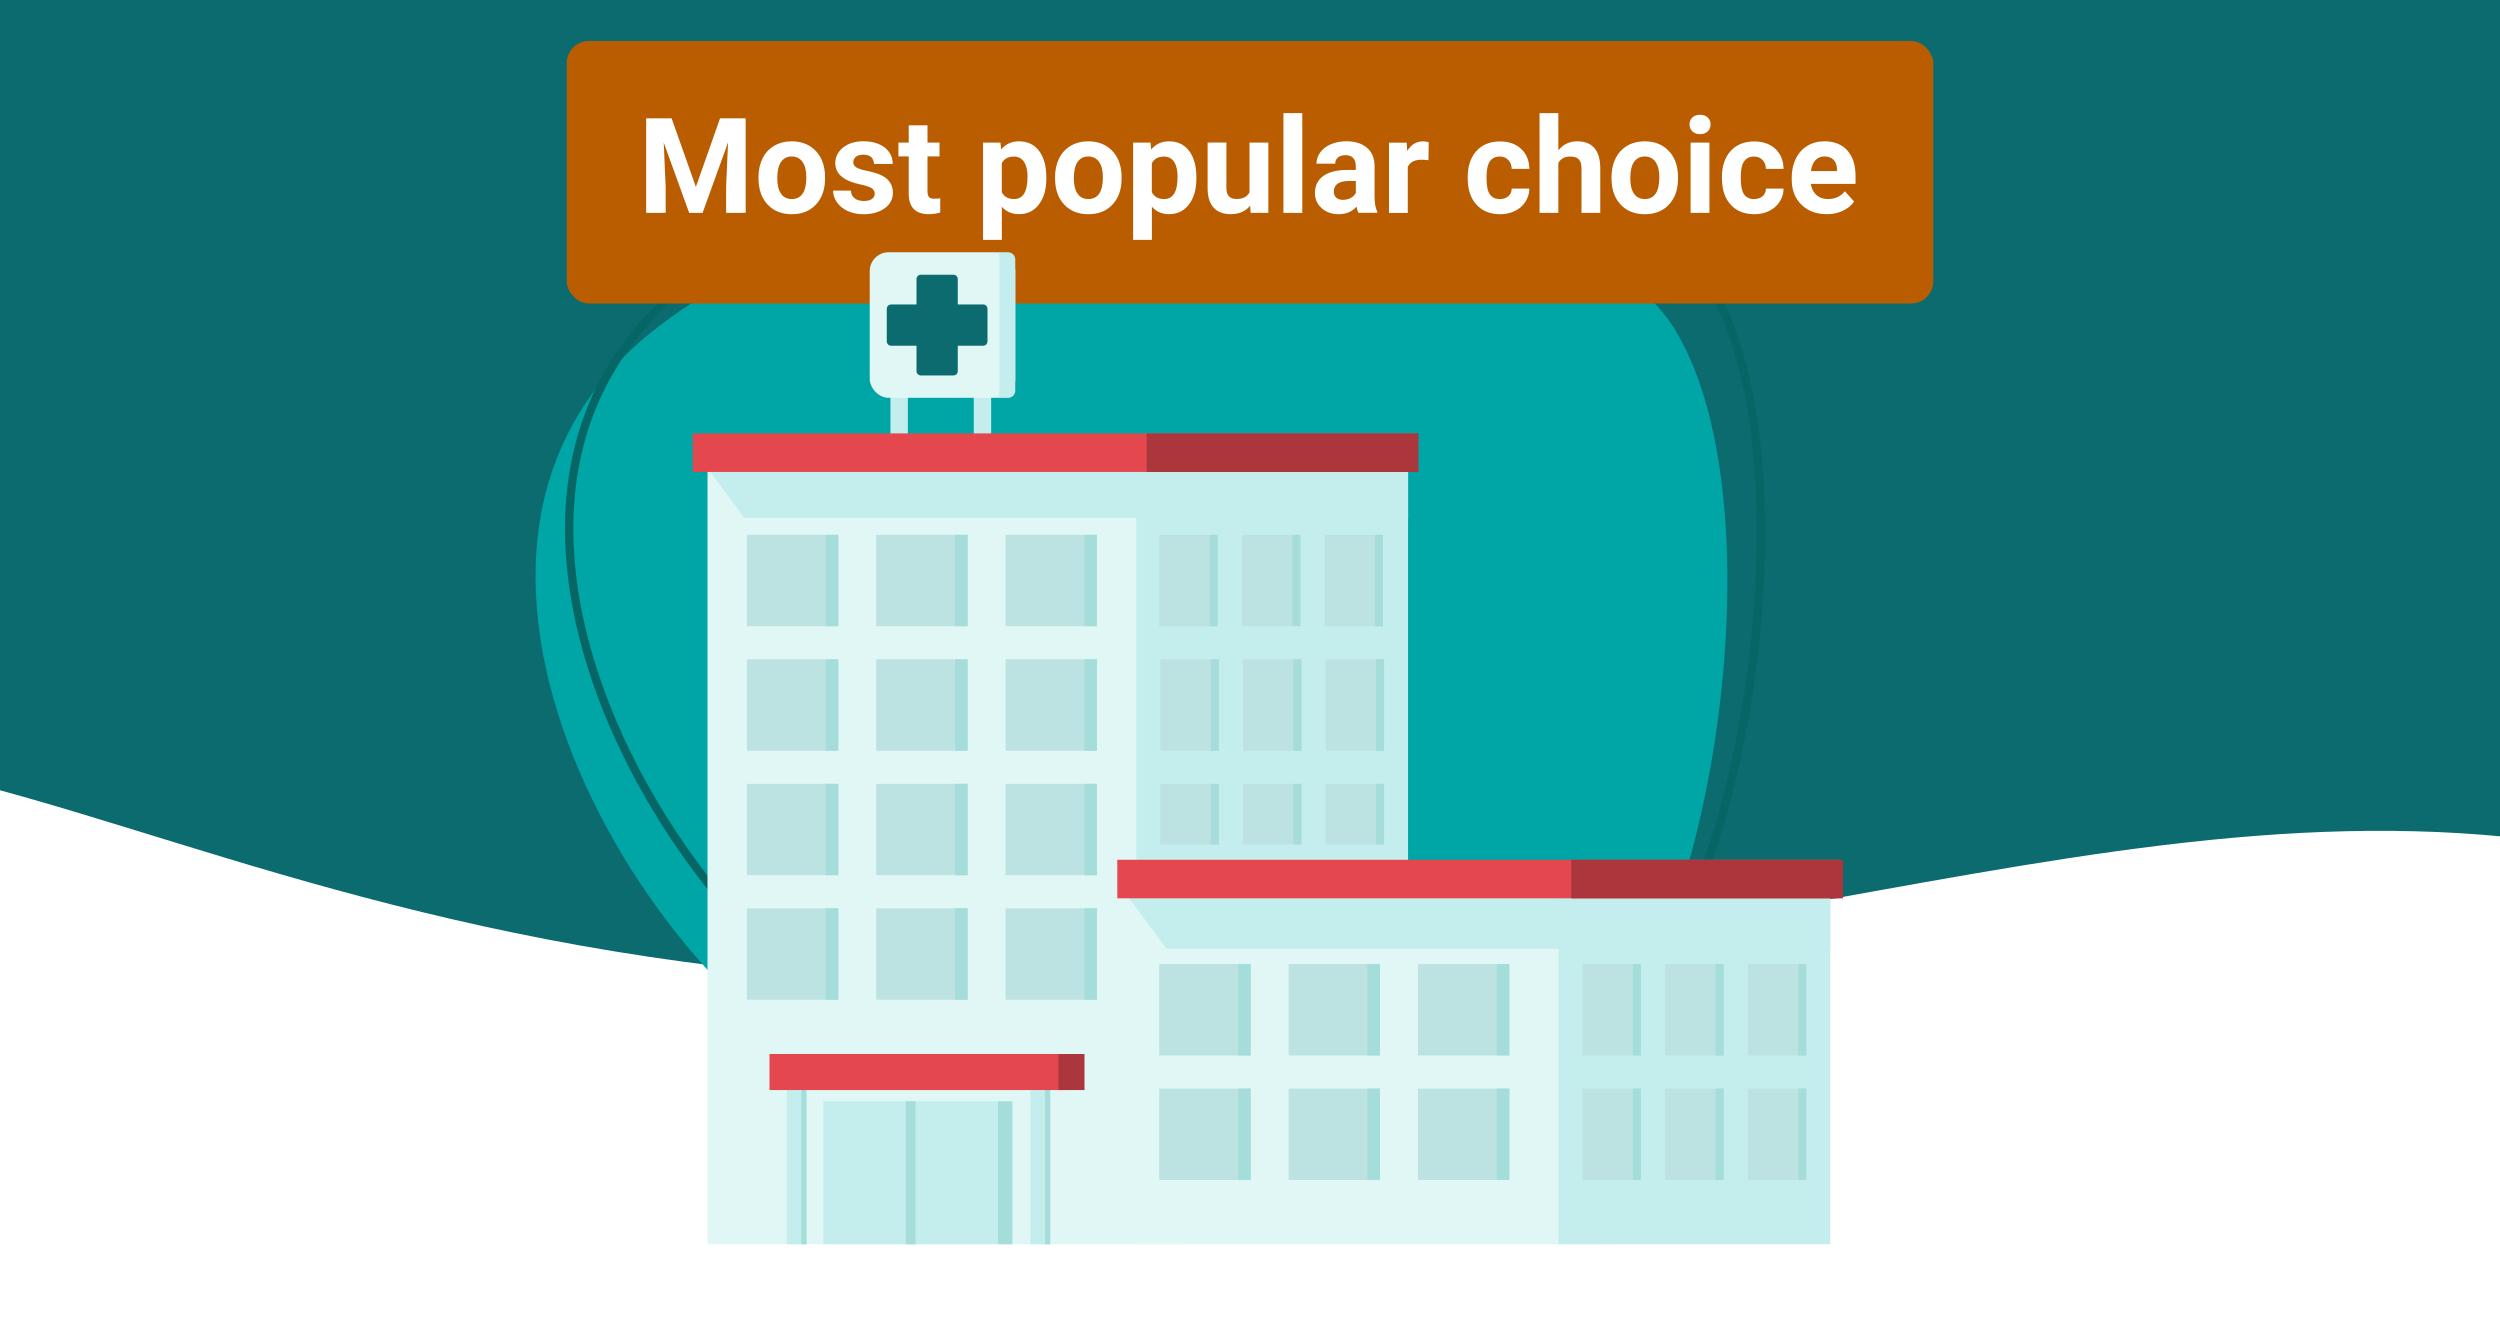 <?xml version="1.0" encoding="UTF-8"?>
<svg xmlns="http://www.w3.org/2000/svg" xmlns:xlink="http://www.w3.org/1999/xlink" viewBox="0 0 450 240">
  <defs>
    <style>
      .cls-1, .cls-2, .cls-3 {
        fill: none;
      }

      .cls-2 {
        stroke: #066666;
        stroke-width: 1.5px;
      }

      .cls-2, .cls-3 {
        stroke-miterlimit: 10;
      }

      .cls-4 {
        clip-path: url(#clippath);
      }

      .cls-5 {
        fill: #00a5a5;
      }

      .cls-6, .cls-7 {
        fill: #fff;
      }

      .cls-8 {
        fill: #ba5d00;
      }

      .cls-9 {
        fill: #a4ddda;
      }

      .cls-10 {
        fill: #bce2e1;
      }

      .cls-11 {
        fill: #ab363b;
      }

      .cls-12, .cls-13 {
        fill: #c4eeed;
      }

      .cls-14 {
        fill: #e4484e;
      }

      .cls-15 {
        fill: #e1f7f6;
      }

      .cls-16 {
        fill: #22c4b4;
      }

      .cls-17 {
        fill: #0b6b6f;
      }

      .cls-13 {
        mix-blend-mode: multiply;
      }

      .cls-18 {
        clip-path: url(#clippath-1);
      }

      .cls-19 {
        clip-path: url(#clippath-4);
      }

      .cls-20 {
        clip-path: url(#clippath-3);
      }

      .cls-21 {
        clip-path: url(#clippath-2);
      }

      .cls-22 {
        clip-path: url(#clippath-6);
      }

      .cls-23 {
        clip-path: url(#clippath-5);
      }

      .cls-7 {
        filter: url(#drop-shadow-2);
      }

      .cls-3 {
        stroke: #a4ddda;
        stroke-width: 1.77px;
      }

      .cls-24 {
        isolation: isolate;
      }
    </style>
    <clipPath id="clippath">
      <rect class="cls-1" x="561.77" y="301.13" width="450" height="239.98"/>
    </clipPath>
    <filter id="drop-shadow-2" filterUnits="userSpaceOnUse">
      <feOffset dx="0" dy="0"/>
      <feGaussianBlur result="blur" stdDeviation="12.4"/>
      <feFlood flood-color="#000" flood-opacity=".08"/>
      <feComposite in2="blur" operator="in"/>
      <feComposite in="SourceGraphic"/>
    </filter>
    <clipPath id="clippath-1">
      <rect class="cls-1" x="-4.6" y="-.27" width="459.19" height="239.98"/>
    </clipPath>
    <clipPath id="clippath-2">
      <rect class="cls-1" x="-559.25" y="659.45" width="450" height="239.98"/>
    </clipPath>
    <clipPath id="clippath-3">
      <rect class="cls-1" y="659.45" width="450" height="239.98"/>
    </clipPath>
    <clipPath id="clippath-4">
      <rect class="cls-1" x="564.28" y="659.45" width="450" height="239.98"/>
    </clipPath>
    <clipPath id="clippath-5">
      <rect class="cls-1" x="-559.25" y="301.13" width="450" height="239.98"/>
    </clipPath>
    <clipPath id="clippath-6">
      <rect class="cls-1" x="-2.51" y="301.13" width="450" height="239.98"/>
    </clipPath>
  </defs>
  <g class="cls-24">
    <g id="Laag_1" data-name="Laag 1">
      <g class="cls-4">
        <path class="cls-17" d="M487.18,440.61C-24.78,587.4,350.51-896.34,1307.32-245.49c406.49,276.5,24.96,892.29-193.48,739.39-98.16-68.7-167.43-38.2-272.77-22.42-216.46,32.42-266.19-56.01-353.88-30.87Z"/>
      </g>
      <g>
        <rect class="cls-7" x="-4.6" y="-.27" width="459.19" height="240.54"/>
        <g class="cls-18">
          <path class="cls-17" d="M-80.7,139.22c-522.42,146.79-139.47-1336.95,836.89-686.1,414.79,276.5,25.47,892.29-197.43,739.39-100.16-68.7-170.85-38.2-278.34-22.42C59.53,202.5,8.78,114.07-80.7,139.22Z"/>
        </g>
      </g>
      <g class="cls-21">
        <path class="cls-16" d="M-633.84,798.93C-1145.8,945.73-770.52-538.01,186.3,112.83,592.79,389.33,211.26,1005.12-7.18,852.22c-98.16-68.7-167.43-38.2-272.77-22.42-216.46,32.42-266.19-56.01-353.88-30.87Z"/>
      </g>
      <g class="cls-20">
        <path class="cls-16" d="M-74.58,798.93C-586.55,945.73-211.26-538.01,745.55,112.83c406.49,276.5,24.96,892.29-193.48,739.39-98.16-68.7-167.43-38.2-272.77-22.42-216.46,32.42-266.19-56.01-353.88-30.87Z"/>
      </g>
      <g class="cls-19">
        <path class="cls-16" d="M489.7,798.93C-22.27,945.73,353.02-538.01,1309.83,112.83c406.49,276.5,24.96,892.29-193.48,739.39-98.16-68.7-167.43-38.2-272.77-22.42-216.46,32.42-266.19-56.01-353.88-30.87Z"/>
      </g>
      <path class="cls-5" d="M279.93,195.21c26.4-11.83,42.01-101.68,21.73-135.62-20.28-33.94-132.58-41.04-184.16,0-51.59,41.04,2.96,124.93,40.8,137.44,37.84,12.51,104.28,5.95,121.63-1.82Z"/>
      <path class="cls-2" d="M285.98,186.65c26.4-11.83,42.01-101.68,21.73-135.62-20.28-33.94-132.58-41.04-184.16,0-51.59,41.04,2.96,124.93,40.8,137.44,37.84,12.51,104.28,5.95,121.63-1.82Z"/>
      <g class="cls-23">
        <path class="cls-17" d="M-633.84,440.61c-511.96,146.79-136.68-1336.95,820.14-686.1C592.79,31.01,211.26,646.79-7.18,493.9c-98.16-68.7-167.43-38.2-272.77-22.42-216.46,32.42-266.19-56.01-353.88-30.87Z"/>
      </g>
      <g class="cls-22">
        <path class="cls-17" d="M-77.09,440.61C-589.06,587.4-213.77-896.34,743.04-245.49c406.49,276.5,24.96,892.29-193.48,739.39-98.16-68.7-167.43-38.2-272.77-22.42-216.46,32.42-266.19-56.01-353.88-30.87Z"/>
      </g>
      <g>
        <rect class="cls-8" x="102.01" y="7.38" width="245.98" height="47.25" rx="4" ry="4"/>
        <g>
          <path class="cls-6" d="M120.89,21.3l4.37,12.34,4.35-12.34h4.61v17.02h-3.52v-4.65l.35-8.03-4.59,12.68h-2.41l-4.58-12.67,.35,8.02v4.65h-3.51V21.3h4.58Z"/>
          <path class="cls-6" d="M136.53,31.88c0-1.25,.24-2.37,.72-3.35,.48-.98,1.18-1.74,2.09-2.28,.91-.54,1.96-.81,3.16-.81,1.71,0,3.1,.52,4.18,1.57,1.08,1.04,1.68,2.46,1.81,4.25l.02,.87c0,1.94-.54,3.5-1.62,4.67-1.08,1.17-2.54,1.76-4.36,1.76s-3.28-.58-4.37-1.75c-1.09-1.17-1.63-2.76-1.63-4.77v-.15Zm3.38,.24c0,1.2,.23,2.12,.68,2.76s1.1,.95,1.94,.95,1.46-.31,1.92-.94c.46-.63,.69-1.63,.69-3.01,0-1.18-.23-2.09-.69-2.74-.46-.65-1.11-.97-1.94-.97s-1.46,.32-1.92,.97c-.45,.64-.68,1.64-.68,2.99Z"/>
          <path class="cls-6" d="M157.44,34.82c0-.41-.2-.74-.61-.98s-1.07-.45-1.97-.64c-3.01-.63-4.51-1.91-4.51-3.83,0-1.12,.47-2.06,1.4-2.81,.93-.75,2.15-1.13,3.65-1.13,1.6,0,2.89,.38,3.85,1.13,.96,.76,1.44,1.74,1.44,2.95h-3.38c0-.48-.16-.88-.47-1.2-.31-.32-.8-.47-1.46-.47-.57,0-1.01,.13-1.32,.39-.31,.26-.47,.58-.47,.98,0,.37,.18,.68,.53,.91,.35,.23,.95,.43,1.79,.6s1.55,.36,2.13,.57c1.78,.65,2.68,1.79,2.68,3.4,0,1.15-.49,2.09-1.48,2.8-.99,.71-2.27,1.07-3.83,1.07-1.06,0-2-.19-2.82-.57s-1.47-.9-1.93-1.55-.7-1.37-.7-2.13h3.2c.03,.6,.25,1.06,.67,1.38,.41,.32,.97,.48,1.66,.48,.65,0,1.14-.12,1.47-.37,.33-.25,.5-.57,.5-.96Z"/>
          <path class="cls-6" d="M166.95,22.56v3.11h2.16v2.48h-2.16v6.31c0,.47,.09,.8,.27,1.01s.52,.3,1.03,.3c.37,0,.71-.03,.99-.08v2.56c-.66,.2-1.34,.3-2.05,.3-2.37,0-3.58-1.2-3.62-3.59v-6.81h-1.85v-2.48h1.85v-3.11h3.38Z"/>
          <path class="cls-6" d="M188.34,32.11c0,1.95-.44,3.51-1.33,4.68-.88,1.17-2.08,1.76-3.58,1.76-1.28,0-2.31-.44-3.1-1.33v5.96h-3.38V25.67h3.13l.12,1.24c.82-.98,1.89-1.47,3.2-1.47,1.56,0,2.77,.58,3.64,1.73,.86,1.15,1.3,2.74,1.3,4.77v.18Zm-3.38-.25c0-1.18-.21-2.08-.63-2.72-.42-.64-1.02-.96-1.82-.96-1.06,0-1.79,.41-2.19,1.22v5.18c.41,.83,1.15,1.25,2.21,1.25,1.61,0,2.42-1.32,2.42-3.96Z"/>
          <path class="cls-6" d="M189.91,31.88c0-1.25,.24-2.37,.72-3.35,.48-.98,1.18-1.74,2.09-2.28,.91-.54,1.96-.81,3.16-.81,1.71,0,3.1,.52,4.18,1.57,1.08,1.04,1.68,2.46,1.81,4.25l.02,.87c0,1.94-.54,3.5-1.62,4.67-1.08,1.17-2.54,1.76-4.36,1.76s-3.28-.58-4.37-1.75c-1.09-1.17-1.63-2.76-1.63-4.77v-.15Zm3.38,.24c0,1.2,.23,2.12,.68,2.76s1.1,.95,1.94,.95,1.46-.31,1.92-.94c.46-.63,.69-1.63,.69-3.01,0-1.18-.23-2.09-.69-2.74-.46-.65-1.11-.97-1.94-.97s-1.46,.32-1.92,.97c-.45,.64-.68,1.64-.68,2.99Z"/>
          <path class="cls-6" d="M215.35,32.11c0,1.95-.44,3.51-1.33,4.68-.88,1.17-2.08,1.76-3.58,1.76-1.28,0-2.31-.44-3.1-1.33v5.96h-3.38V25.67h3.13l.12,1.24c.82-.98,1.89-1.47,3.2-1.47,1.56,0,2.77,.58,3.64,1.73,.86,1.15,1.3,2.74,1.3,4.77v.18Zm-3.38-.25c0-1.18-.21-2.08-.63-2.72-.42-.64-1.02-.96-1.82-.96-1.06,0-1.79,.41-2.19,1.22v5.18c.41,.83,1.15,1.25,2.21,1.25,1.61,0,2.42-1.32,2.42-3.96Z"/>
          <path class="cls-6" d="M225.02,37.03c-.83,1.01-1.99,1.52-3.46,1.52-1.36,0-2.39-.39-3.1-1.17s-1.08-1.92-1.09-3.43v-8.29h3.38v8.18c0,1.32,.6,1.98,1.8,1.98s1.93-.4,2.36-1.19v-8.96h3.39v12.65h-3.18l-.09-1.29Z"/>
          <path class="cls-6" d="M234.41,38.32h-3.39V20.36h3.39v17.96Z"/>
          <path class="cls-6" d="M244.52,38.32c-.16-.3-.27-.68-.34-1.13-.82,.91-1.88,1.37-3.19,1.37-1.24,0-2.27-.36-3.08-1.08-.81-.72-1.22-1.62-1.22-2.71,0-1.34,.5-2.37,1.49-3.09,.99-.72,2.43-1.08,4.31-1.09h1.55v-.73c0-.58-.15-1.05-.45-1.4-.3-.35-.77-.53-1.42-.53-.57,0-1.02,.14-1.34,.41-.32,.27-.49,.65-.49,1.12h-3.38c0-.73,.23-1.41,.68-2.03,.45-.62,1.09-1.11,1.92-1.47,.83-.35,1.75-.53,2.78-.53,1.56,0,2.8,.39,3.71,1.17,.92,.78,1.37,1.88,1.37,3.3v5.48c0,1.2,.18,2.11,.5,2.72v.2h-3.41Zm-2.79-2.35c.5,0,.96-.11,1.38-.33s.73-.52,.94-.89v-2.17h-1.26c-1.69,0-2.59,.58-2.7,1.75v.2c-.01,.42,.14,.77,.43,1.04,.3,.27,.7,.41,1.22,.41Z"/>
          <path class="cls-6" d="M257.13,28.84c-.46-.06-.87-.09-1.22-.09-1.28,0-2.12,.43-2.51,1.3v8.28h-3.38v-12.65h3.19l.09,1.51c.68-1.16,1.62-1.74,2.82-1.74,.37,0,.72,.05,1.05,.15l-.05,3.25Z"/>
          <path class="cls-6" d="M269.98,35.83c.62,0,1.13-.17,1.52-.51,.39-.34,.59-.8,.61-1.37h3.17c0,.86-.24,1.64-.7,2.36-.46,.71-1.09,1.27-1.89,1.66s-1.68,.59-2.65,.59c-1.81,0-3.23-.57-4.28-1.72s-1.57-2.74-1.57-4.76v-.22c0-1.95,.52-3.5,1.55-4.66,1.04-1.16,2.46-1.74,4.27-1.74,1.58,0,2.85,.45,3.81,1.35,.95,.9,1.44,2.1,1.46,3.59h-3.17c-.02-.66-.22-1.19-.61-1.6-.39-.41-.9-.62-1.54-.62-.79,0-1.38,.29-1.78,.86-.4,.57-.6,1.5-.6,2.79v.35c0,1.3,.2,2.24,.6,2.81s1,.85,1.81,.85Z"/>
          <path class="cls-6" d="M280.5,27.05c.9-1.08,2.02-1.61,3.38-1.61,2.74,0,4.13,1.59,4.17,4.78v8.1h-3.38v-8.01c0-.72-.16-1.26-.47-1.61-.31-.35-.83-.52-1.55-.52-.99,0-1.71,.38-2.15,1.15v8.99h-3.38V20.36h3.38v6.69Z"/>
          <path class="cls-6" d="M290.07,31.88c0-1.25,.24-2.37,.72-3.35,.48-.98,1.18-1.74,2.09-2.28,.91-.54,1.96-.81,3.16-.81,1.71,0,3.1,.52,4.18,1.57,1.08,1.04,1.68,2.46,1.81,4.25l.02,.87c0,1.94-.54,3.5-1.62,4.67-1.08,1.17-2.54,1.76-4.36,1.76s-3.28-.58-4.37-1.75c-1.09-1.17-1.63-2.76-1.63-4.77v-.15Zm3.38,.24c0,1.2,.23,2.12,.68,2.76s1.1,.95,1.94,.95,1.46-.31,1.92-.94c.46-.63,.69-1.63,.69-3.01,0-1.18-.23-2.09-.69-2.74-.46-.65-1.11-.97-1.94-.97s-1.46,.32-1.92,.97c-.45,.64-.68,1.64-.68,2.99Z"/>
          <path class="cls-6" d="M304.11,22.4c0-.51,.17-.92,.51-1.25s.8-.49,1.39-.49,1.04,.16,1.38,.49c.34,.33,.51,.74,.51,1.25s-.17,.94-.52,1.26c-.35,.33-.8,.49-1.37,.49s-1.03-.16-1.37-.49c-.35-.33-.52-.75-.52-1.26Zm3.59,15.92h-3.39v-12.65h3.39v12.65Z"/>
          <path class="cls-6" d="M315.74,35.83c.62,0,1.13-.17,1.52-.51,.39-.34,.59-.8,.61-1.37h3.17c0,.86-.24,1.64-.7,2.36-.46,.71-1.09,1.27-1.89,1.66s-1.68,.59-2.65,.59c-1.81,0-3.23-.57-4.28-1.72s-1.57-2.74-1.57-4.76v-.22c0-1.95,.52-3.5,1.55-4.66,1.04-1.16,2.46-1.74,4.27-1.74,1.58,0,2.85,.45,3.81,1.35,.95,.9,1.44,2.1,1.46,3.59h-3.17c-.02-.66-.22-1.19-.61-1.6-.39-.41-.9-.62-1.54-.62-.79,0-1.38,.29-1.78,.86-.4,.57-.6,1.5-.6,2.79v.35c0,1.3,.2,2.24,.6,2.81s1,.85,1.81,.85Z"/>
          <path class="cls-6" d="M328.79,38.55c-1.85,0-3.36-.57-4.53-1.71-1.17-1.14-1.75-2.65-1.75-4.55v-.33c0-1.27,.25-2.41,.74-3.41,.49-1,1.19-1.77,2.09-2.31,.9-.54,1.93-.81,3.08-.81,1.73,0,3.09,.55,4.09,1.64,.99,1.09,1.49,2.64,1.49,4.64v1.38h-8.05c.11,.83,.44,1.49,.99,1.99,.55,.5,1.25,.75,2.09,.75,1.3,0,2.32-.47,3.05-1.41l1.66,1.86c-.51,.72-1.19,1.28-2.06,1.68-.87,.4-1.82,.6-2.88,.6Zm-.39-10.39c-.67,0-1.21,.23-1.63,.68-.42,.45-.68,1.1-.8,1.95h4.7v-.27c-.02-.75-.22-1.33-.61-1.74-.39-.41-.94-.62-1.66-.62Z"/>
        </g>
      </g>
      <g id="Ziekenhuis_2" data-name="Ziekenhuis 2">
        <g>
          <g>
            <rect class="cls-15" x="127.35" y="82.57" width="85.32" height="141.4"/>
            <rect class="cls-15" x="204.53" y="158.23" width="85.32" height="65.74"/>
            <rect class="cls-12" x="204.53" y="82.57" width="48.92" height="77.41"/>
            <rect class="cls-12" x="280.52" y="159.98" width="48.92" height="63.99"/>
          </g>
          <g>
            <rect class="cls-12" x="160.28" y="68.38" width="3.13" height="11.31"/>
            <rect class="cls-12" x="175.28" y="68.38" width="3.13" height="11.31"/>
            <g>
              <rect class="cls-15" x="156.54" y="45.41" width="26.2" height="26.2" rx="3.39" ry="3.39" transform="translate(339.29 117.02) rotate(180)"/>
              <path class="cls-12" d="M179.64,45.41h1.82c.71,0,1.29,.58,1.29,1.29v23.63c0,.71-.58,1.29-1.29,1.29h-1.82c.16-.22,.25-.49,.25-.78v-24.63c0-.29-.09-.56-.25-.78Z"/>
            </g>
            <path class="cls-17" d="M176.96,54.8h-4.56v-4.56c0-.44-.35-.79-.79-.79h-5.85c-.44,0-.79,.35-.79,.79v4.56h-4.56c-.44,0-.79,.35-.79,.79v5.85c0,.44,.35,.79,.79,.79h4.56v4.56c0,.44,.35,.79,.79,.79h5.85c.44,0,.79-.35,.79-.79v-4.56h4.56c.44,0,.79-.35,.79-.79v-5.85c0-.44-.35-.79-.79-.79Z"/>
          </g>
          <rect class="cls-12" x="148.2" y="198.23" width="31.44" height="25.74"/>
          <g>
            <g>
              <rect class="cls-10" x="134.44" y="118.68" width="16.45" height="16.45"/>
              <rect class="cls-9" x="148.64" y="118.68" width="2.25" height="16.45"/>
            </g>
            <g>
              <rect class="cls-10" x="157.72" y="118.68" width="16.45" height="16.45"/>
              <rect class="cls-9" x="171.92" y="118.68" width="2.25" height="16.45"/>
            </g>
            <g>
              <rect class="cls-10" x="181" y="118.68" width="16.45" height="16.45"/>
              <rect class="cls-9" x="195.21" y="118.68" width="2.25" height="16.45"/>
            </g>
          </g>
          <g>
            <g>
              <rect class="cls-10" x="134.44" y="141.09" width="16.45" height="16.45"/>
              <rect class="cls-9" x="148.64" y="141.09" width="2.25" height="16.45"/>
            </g>
            <g>
              <rect class="cls-10" x="157.72" y="141.09" width="16.45" height="16.45"/>
              <rect class="cls-9" x="171.92" y="141.09" width="2.25" height="16.45"/>
            </g>
            <g>
              <rect class="cls-10" x="181" y="141.09" width="16.45" height="16.45"/>
              <rect class="cls-9" x="195.21" y="141.09" width="2.25" height="16.45"/>
            </g>
          </g>
          <g>
            <g>
              <rect class="cls-10" x="134.44" y="163.5" width="16.45" height="16.45"/>
              <rect class="cls-9" x="148.64" y="163.5" width="2.25" height="16.45"/>
            </g>
            <g>
              <rect class="cls-10" x="157.72" y="163.5" width="16.45" height="16.45"/>
              <rect class="cls-9" x="171.92" y="163.5" width="2.25" height="16.45"/>
            </g>
            <g>
              <rect class="cls-10" x="181" y="163.5" width="16.45" height="16.45"/>
              <rect class="cls-9" x="195.21" y="163.5" width="2.25" height="16.45"/>
            </g>
          </g>
          <g>
            <g>
              <rect class="cls-10" x="208.66" y="173.53" width="16.45" height="16.45"/>
              <rect class="cls-9" x="222.87" y="173.53" width="2.25" height="16.45"/>
            </g>
            <g>
              <rect class="cls-10" x="231.95" y="173.53" width="16.45" height="16.45"/>
              <rect class="cls-9" x="246.15" y="173.53" width="2.25" height="16.45"/>
            </g>
            <g>
              <rect class="cls-10" x="255.23" y="173.53" width="16.45" height="16.45"/>
              <rect class="cls-9" x="269.43" y="173.53" width="2.25" height="16.45"/>
            </g>
          </g>
          <g>
            <g>
              <rect class="cls-10" x="208.66" y="195.95" width="16.45" height="16.45"/>
              <rect class="cls-9" x="222.87" y="195.94" width="2.25" height="16.45"/>
            </g>
            <g>
              <rect class="cls-10" x="231.95" y="195.95" width="16.45" height="16.45"/>
              <rect class="cls-9" x="246.15" y="195.94" width="2.25" height="16.45"/>
            </g>
            <g>
              <rect class="cls-10" x="255.23" y="195.95" width="16.45" height="16.45"/>
              <rect class="cls-9" x="269.43" y="195.94" width="2.25" height="16.45"/>
            </g>
          </g>
          <g>
            <g>
              <rect class="cls-10" x="208.86" y="118.68" width="10.52" height="16.45"/>
              <rect class="cls-9" x="217.94" y="118.68" width="1.44" height="16.45"/>
            </g>
            <g>
              <rect class="cls-10" x="223.74" y="118.68" width="10.52" height="16.45"/>
              <rect class="cls-9" x="232.82" y="118.68" width="1.44" height="16.45"/>
            </g>
            <g>
              <rect class="cls-10" x="238.62" y="118.68" width="10.52" height="16.45"/>
              <rect class="cls-9" x="247.69" y="118.68" width="1.44" height="16.45"/>
            </g>
          </g>
          <g>
            <g>
              <rect class="cls-10" x="134.44" y="96.27" width="16.45" height="16.45"/>
              <rect class="cls-9" x="148.64" y="96.27" width="2.25" height="16.45"/>
            </g>
            <g>
              <rect class="cls-10" x="157.72" y="96.27" width="16.45" height="16.45"/>
              <rect class="cls-9" x="171.92" y="96.27" width="2.25" height="16.45"/>
            </g>
            <g>
              <rect class="cls-10" x="181" y="96.27" width="16.45" height="16.45"/>
              <rect class="cls-9" x="195.21" y="96.27" width="2.25" height="16.45"/>
            </g>
          </g>
          <g>
            <g>
              <rect class="cls-10" x="208.66" y="96.27" width="10.52" height="16.45"/>
              <rect class="cls-9" x="217.74" y="96.27" width="1.44" height="16.45"/>
            </g>
            <g>
              <rect class="cls-10" x="223.54" y="96.27" width="10.52" height="16.45"/>
              <rect class="cls-9" x="232.62" y="96.27" width="1.44" height="16.45"/>
            </g>
            <g>
              <rect class="cls-10" x="238.42" y="96.27" width="10.52" height="16.45"/>
              <rect class="cls-9" x="247.5" y="96.27" width="1.44" height="16.45"/>
            </g>
          </g>
          <g>
            <g>
              <rect class="cls-10" x="208.86" y="141.09" width="10.52" height="10.92"/>
              <rect class="cls-9" x="217.94" y="141.09" width="1.44" height="10.92"/>
            </g>
            <g>
              <rect class="cls-10" x="223.74" y="141.09" width="10.52" height="10.92"/>
              <rect class="cls-9" x="232.82" y="141.09" width="1.44" height="10.92"/>
            </g>
            <g>
              <rect class="cls-10" x="238.62" y="141.09" width="10.52" height="10.92"/>
              <rect class="cls-9" x="247.69" y="141.09" width="1.44" height="10.92"/>
            </g>
          </g>
          <g>
            <g>
              <rect class="cls-10" x="284.85" y="173.53" width="10.52" height="16.45"/>
              <rect class="cls-9" x="293.93" y="173.53" width="1.44" height="16.45"/>
            </g>
            <g>
              <rect class="cls-10" x="299.73" y="173.53" width="10.52" height="16.45"/>
              <rect class="cls-9" x="308.81" y="173.53" width="1.44" height="16.45"/>
            </g>
            <g>
              <rect class="cls-10" x="314.61" y="173.53" width="10.52" height="16.45"/>
              <rect class="cls-9" x="323.69" y="173.53" width="1.44" height="16.45"/>
            </g>
          </g>
          <g>
            <g>
              <rect class="cls-10" x="284.85" y="195.95" width="10.52" height="16.45"/>
              <rect class="cls-9" x="293.93" y="195.94" width="1.44" height="16.45"/>
            </g>
            <g>
              <rect class="cls-10" x="299.73" y="195.95" width="10.52" height="16.45"/>
              <rect class="cls-9" x="308.81" y="195.94" width="1.44" height="16.45"/>
            </g>
            <g>
              <rect class="cls-10" x="314.61" y="195.95" width="10.52" height="16.45"/>
              <rect class="cls-9" x="323.69" y="195.94" width="1.44" height="16.45"/>
            </g>
          </g>
          <rect class="cls-9" x="179.64" y="198.23" width="2.59" height="25.74"/>
          <line class="cls-3" x1="163.92" y1="198.23" x2="163.92" y2="223.97"/>
          <polygon class="cls-13" points="253.46 93.23 133.98 93.23 127.26 84.17 253.46 84.17 253.46 93.23"/>
          <polygon class="cls-13" points="329.45 170.77 209.97 170.77 203.26 161.7 329.45 161.7 329.45 170.77"/>
          <g>
            <rect class="cls-14" x="124.69" y="78.01" width="129.96" height="6.94"/>
            <rect class="cls-11" x="206.4" y="78.01" width="48.92" height="6.94"/>
          </g>
          <g>
            <rect class="cls-12" x="141.61" y="194.27" width="3.55" height="29.7"/>
            <rect class="cls-9" x="144.24" y="194.27" width=".92" height="29.7"/>
          </g>
          <g>
            <rect class="cls-12" x="185.49" y="194.27" width="3.55" height="29.7"/>
            <rect class="cls-9" x="188.12" y="194.27" width=".92" height="29.7"/>
          </g>
          <g>
            <rect class="cls-14" x="138.51" y="189.72" width="53.32" height="6.49"/>
            <rect class="cls-11" x="190.51" y="189.72" width="4.7" height="6.49"/>
          </g>
        </g>
        <g>
          <rect class="cls-14" x="201.11" y="154.76" width="129.96" height="6.94"/>
          <rect class="cls-11" x="282.83" y="154.76" width="48.92" height="6.94"/>
        </g>
      </g>
    </g>
  </g>
</svg>